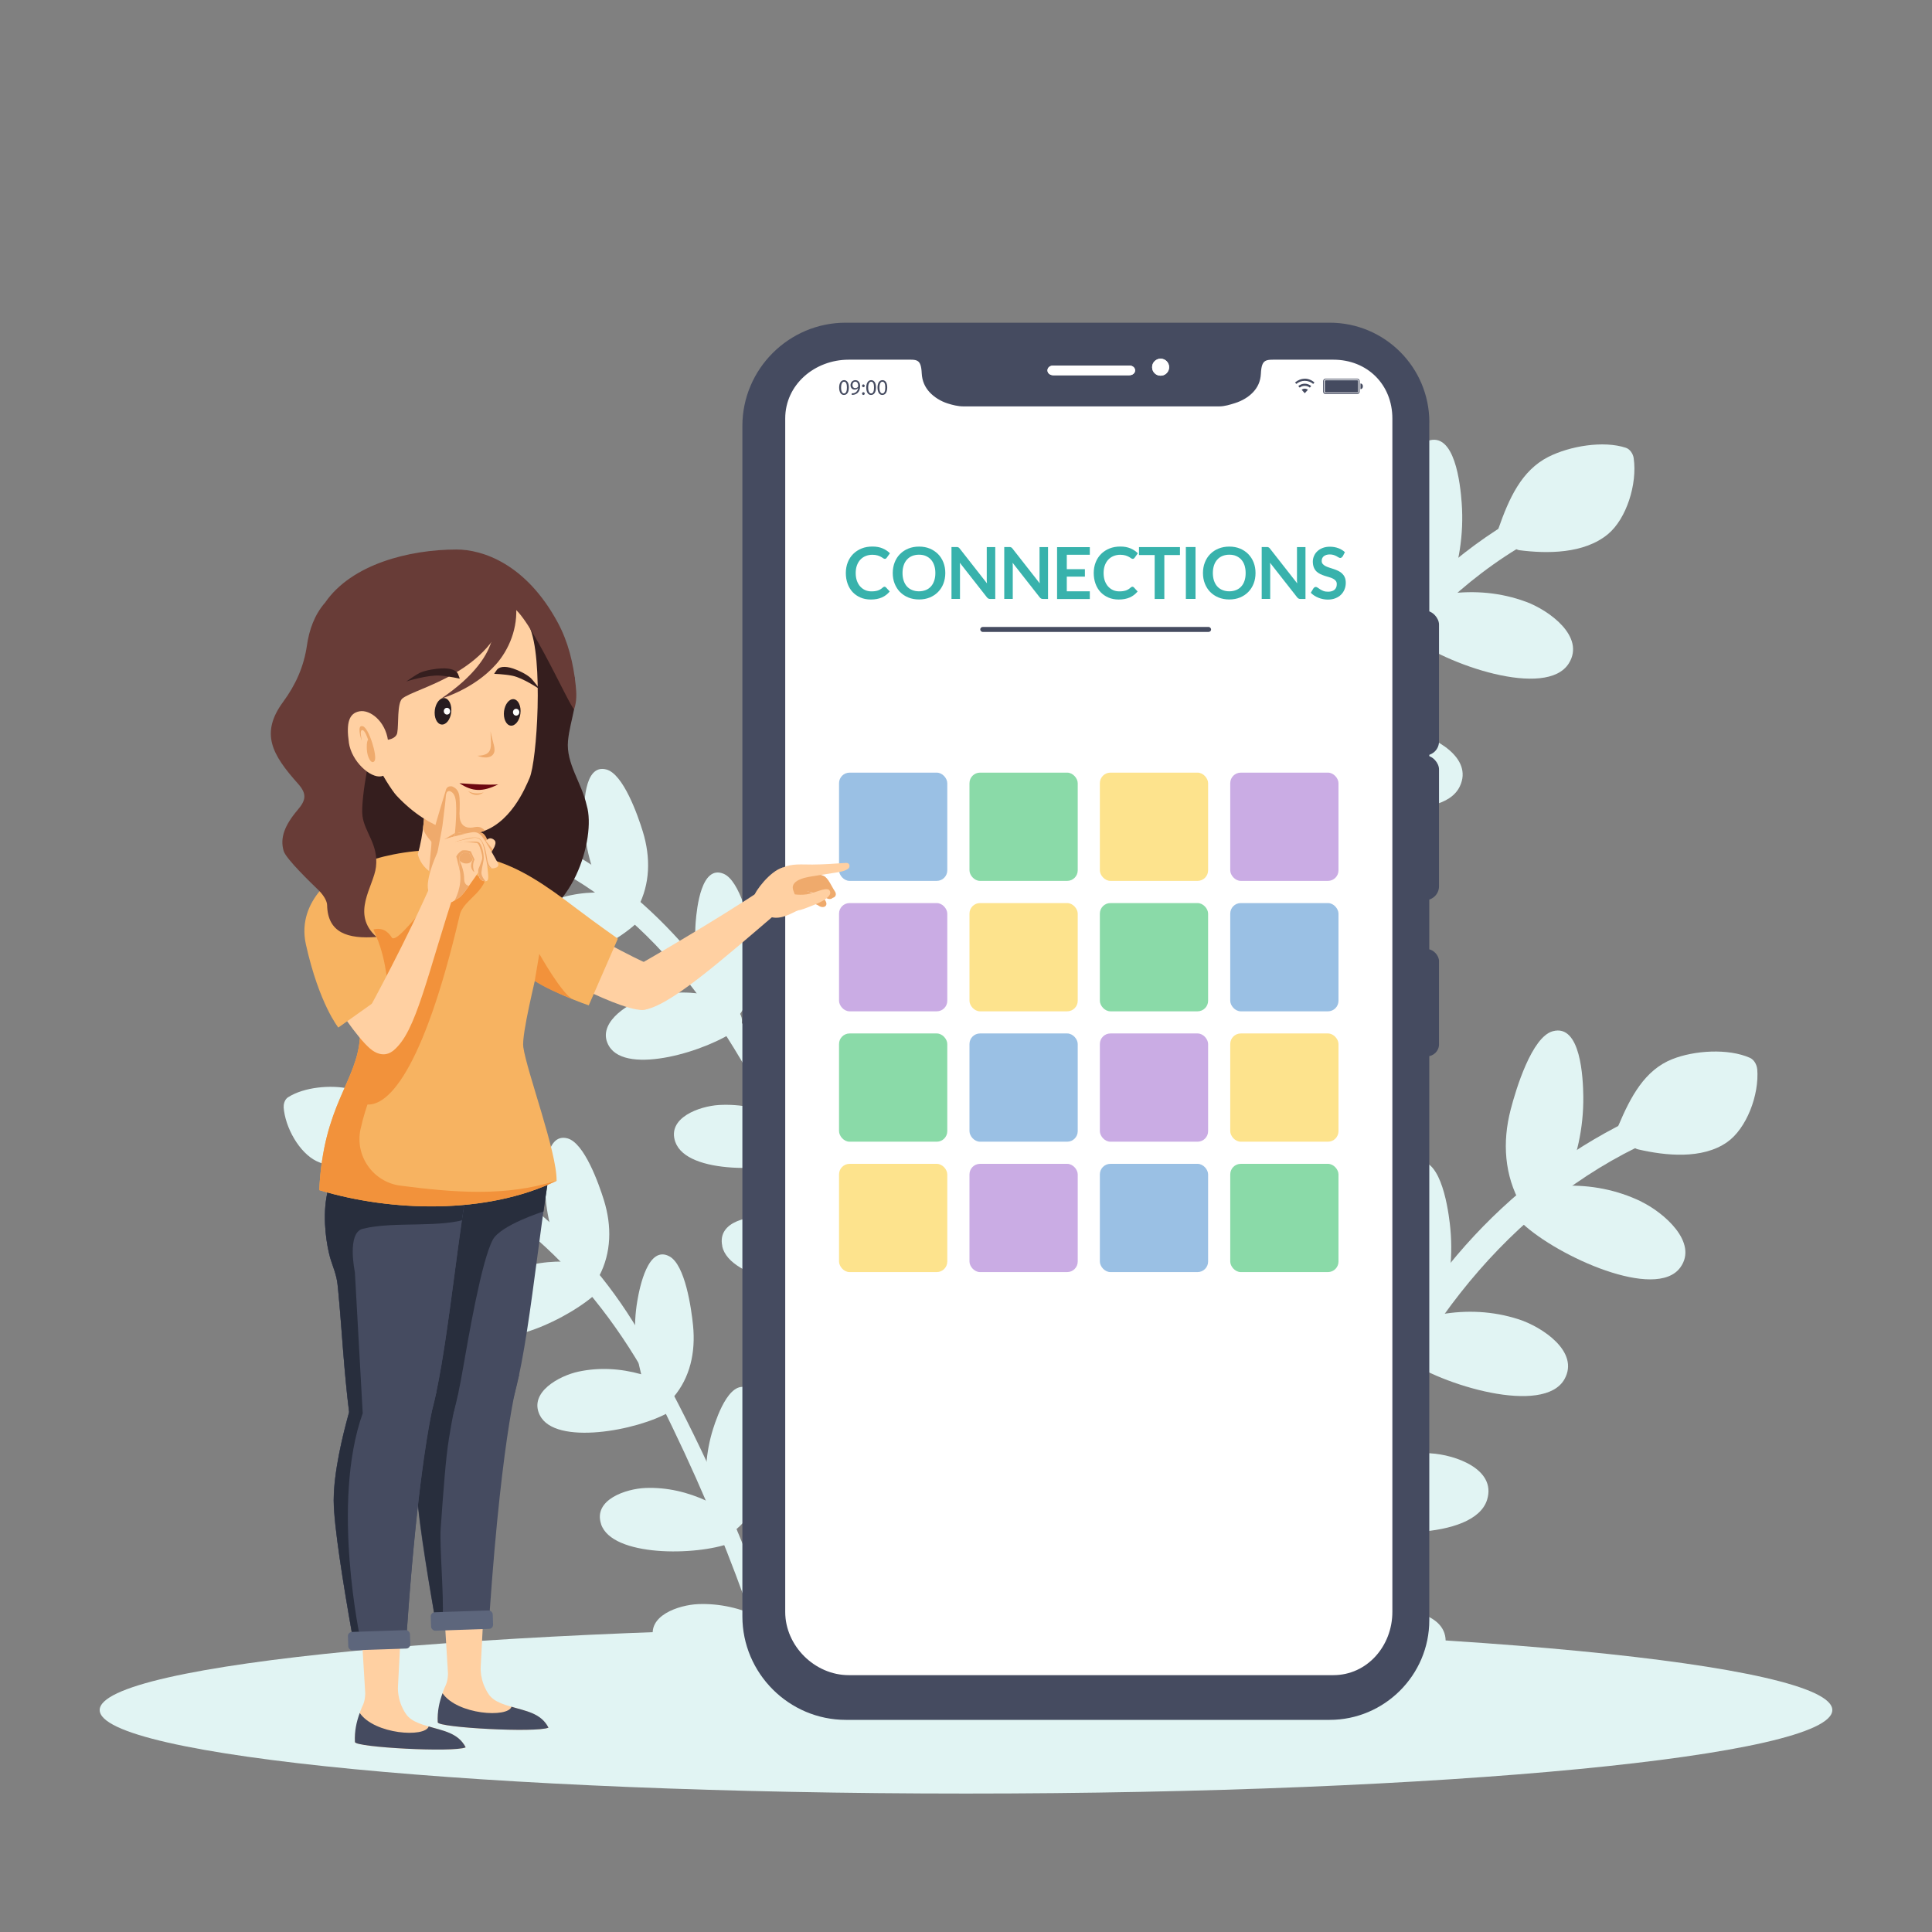 <?xml version="1.0" encoding="UTF-8"?><svg id="Layer_1" xmlns="http://www.w3.org/2000/svg" xmlns:xlink="http://www.w3.org/1999/xlink" viewBox="0 0 350 350"><rect x="0" y="0" width="350" height="350" fill="#808080" stroke="none"/><defs><style>.cls-1{clip-path:url(#clippath);}.cls-2{fill:none;}.cls-2,.cls-3,.cls-4,.cls-5,.cls-6,.cls-7,.cls-8,.cls-9,.cls-10,.cls-11,.cls-12,.cls-13,.cls-14,.cls-15,.cls-16,.cls-17,.cls-18,.cls-19,.cls-20,.cls-21,.cls-22{stroke-width:0px;}.cls-23,.cls-20{fill:#efaa6c;}.cls-24,.cls-3,.cls-7{fill:#454b60;}.cls-25{clip-path:url(#clippath-4);}.cls-26{clip-path:url(#clippath-3);}.cls-27{clip-path:url(#clippath-2);}.cls-28{clip-path:url(#clippath-7);}.cls-29{clip-path:url(#clippath-8);}.cls-30{clip-path:url(#clippath-6);}.cls-31{clip-path:url(#clippath-5);}.cls-3{fill-rule:evenodd;}.cls-4{fill:#f7b361;}.cls-5{fill:#f99569;}.cls-6{fill:#5d667c;}.cls-8{fill:#271c20;}.cls-9{fill:#282e3d;}.cls-10{fill:#9ac0e4;}.cls-11{fill:#38b2ac;}.cls-12{fill:#351e1e;}.cls-13{fill:#caace4;}.cls-14{fill:#e1f4f3;}.cls-15{fill:#6d070f;}.cls-16{fill:#8adaa8;}.cls-17{fill:#fde38d;}.cls-18{fill:#fff;}.cls-19{fill:#ffd0a2;}.cls-21{fill:#f2923b;}.cls-22{fill:#683c37;}</style><clipPath id="clippath"><path class="cls-7" d="M79.06,252.15s0,0,0,0c2.4-11.37,4.06-30.09,6.24-40.82,0,0-10.58-5.44-19.83-2.6-9.12,2.8-6.48,16.84-5.47,19.72,1.05,2.96,1.09,3.45,1.28,5.47.64,6.62,1,14.17,1.97,21.91-1.15,4.11-2.79,10.86-2.79,15.96,0,4.48,1.76,15.35,3.27,23.88.53,3.02,9.84,1.84,9.97-.05,1.61-23.24,3.5-34.92,4.56-40.05.27-1.02.54-2.13.8-3.34.01-.04.02-.07.02-.07Z"/></clipPath><clipPath id="clippath-2"><path class="cls-2" d="M82.25,151.75c.34.37.74.73,1.19,1.06,1.3-.09,2.77-.17,3.01-.13.23.04.44.86.59,1.65.61.15,1.16.25,1.66.32-.08-.46-.19-.98-.3-1.56-.33-1.64-.77-2.21-1.62-2.27-.02,0-.04,0-.07,0-.66,0-2.96.55-4.46.94"/></clipPath><clipPath id="clippath-3"><path class="cls-2" d="M82.38,151.89c.62.64,1.39,1.24,2.37,1.7.25-.01.63-.02.92.05,0,0,.07.15.21.38.07.02.14.04.21.06.7.2,1.34.34,1.91.45.02-.23-.02-.45-.07-.69-.09-.45-.21-.9-.38-1.32-.1-.24-.26-.72-.57-.76-.65-.1-1.34-.1-2-.13-.04,0-.08,0-.13,0-.5,0-1.51.07-2.47.26"/></clipPath><clipPath id="clippath-4"><path class="cls-2" d="M88.38,152.01c-.56.39-1.34,1.28-1.63,1.84-.29.56-1.09,2-1.48,2.33-.39.34-1.3.41-2.01-.24-.71-.64-1.26-1.4-1.26-1.4,0,0-.1,8.81.16,8.67.17-.09.73-.41.9-.51.15-.1.29-.22.41-.34.27-.26.52-.55.75-.85.19-.25.38-.51.55-.77.73-1.09,1.85-2.53,2.26-3.37.41-.84,2.32-3.39,2.54-3.95.23-.56.23-.8.13-1.03-.08-.17-.46-.51-.89-.51-.15,0-.29.04-.44.14"/></clipPath><clipPath id="clippath-5"><path class="cls-2" d="M80.93,143.59c-.08.16-.15.38-.15.67-.02.76-.57,4.76-.61,5.29-.03.41-.99,5.19-1.1,5.86l3.53-2.46.06-.19c-.19-.6-.32-.97-.32-.97,0,0,.45-3.85.28-6.31-.1-1.4-.5-1.87-1.03-2.13-.06-.03-.13-.05-.2-.05-.18,0-.36.1-.45.29"/></clipPath><clipPath id="clippath-6"><path class="cls-2" d="M85.22,150.82c-.37.07-3.47.78-4.78,1.27-.46.17-.72,1.35-.72,1.35l.93-.54s5.01-.67,5.18-.64c.17.03,1.38,2.73,1.38,2.73,0,0,.56,1.03,1.23,1.93.41.55,1.07.4,1.52.2.27-.12.39-.45.25-.71-.62-1.14-2.31-4.19-2.94-4.93-.5-.59-1.01-.74-1.44-.74-.24,0-.45.04-.63.08"/></clipPath><clipPath id="clippath-7"><path class="cls-2" d="M81.1,152.84c-.79.21-1.48.83-1.48.83l1.06.24s4.69-.37,5.14-.29c.45.08.83,3.14.83,3.14,0,0-.14.86.1,1.9.24,1.04,1.33,1.13,1.6.81.27-.32,0-1.79-.01-2.18-.02-.4-.23-1.63-.56-3.27-.33-1.64-.77-2.21-1.62-2.27-.02,0-.04,0-.07,0-.74,0-3.56.7-4.97,1.08"/></clipPath><clipPath id="clippath-8"><path class="cls-2" d="M79.65,153.63c-.12.11-1.82,3.67-2.11,6.16-.03.25-.45,2.7,1.83,3.54,2.07.77,3.01-.25,3.01-.25,0,0,1.43-2.48.92-5.33-.02-.09-.03-.18-.05-.27-.08-1.93,0-2.29,0-2.29,0-.01.24-.46.63-.64,0,0,.07,0,.17-.01.24-.01.67-.03.99.05,0,.02.22.46.66,1.05,0,0-.54.95-.3,1.6.13.37.31.66.56.74.24.08.52-.06.62-.31.25-.62.51-1.23.72-1.87.12-.35.07-.67,0-1.01-.09-.45-.21-.9-.38-1.32-.1-.24-.26-.72-.57-.76-.65-.1-1.34-.1-2-.13-.04,0-.08,0-.13,0-.94,0-3.73.27-4.57,1.05"/></clipPath></defs><path class="cls-14" d="M276.45,109.02c-4.57-1.69-9.35-2.09-14.08-1.46,1.91-5.22,2.85-10.69,2.43-16.44-.24-3.35-1.25-13.12-6.24-11.21-3.72,1.42-6.01,11.09-6.75,14.86-1.2,6.1-.41,12.02,2.86,16.93-.61,1.05-.66,2.52.5,3.43,6.8,5.33,25,11.52,29.04,5.04,3.03-4.86-3.62-9.62-7.75-11.15Z"/><path class="cls-14" d="M255.54,132.49c-4.73-1.03-9.53-.76-14.17.54,1.34-5.43,1.68-10.98.65-16.61-.6-3.28-2.66-12.81-7.42-10.22-3.55,1.92-4.79,11.81-5.12,15.66-.53,6.2.89,11.96,4.68,16.36-.49,1.13-.38,2.59.87,3.32,7.34,4.32,26.11,7.9,29.43.92,2.49-5.23-4.63-9.01-8.92-9.95Z"/><path class="cls-14" d="M241.07,158.26c-4.84.22-9.47,1.72-13.76,4.18.23-5.61-.54-11.08-2.67-16.27-1.24-3.02-5.14-11.74-9.29-8-3.09,2.78-2.34,12.69-1.9,16.5.71,6.15,3.24,11.36,7.82,14.65-.26,1.22.14,2.61,1.5,3,8.04,2.3,27.13.92,28.99-6.71,1.4-5.72-6.32-7.54-10.7-7.35Z"/><path class="cls-14" d="M232.1,184.77c-4.77,1.04-9.17,3.32-13.09,6.47-.51-5.57-1.99-10.83-4.78-15.58-1.63-2.77-6.65-10.69-10.27-6.3-2.7,3.27-.65,12.91.29,16.59,1.51,5.94,4.71,10.65,9.69,13.1-.1,1.25.48,2.55,1.89,2.69,8.28.89,27.02-3.74,27.87-11.57.63-5.87-7.26-6.35-11.58-5.41Z"/><path class="cls-14" d="M221.09,219c-4.77,1.04-9.17,3.31-13.09,6.47-.51-5.58-1.99-10.83-4.78-15.58-1.63-2.76-6.65-10.68-10.27-6.29-2.7,3.27-.65,12.9.29,16.58,1.51,5.94,4.71,10.65,9.69,13.1-.1,1.25.48,2.54,1.89,2.69,8.28.89,27.02-3.74,27.87-11.57.63-5.87-7.27-6.35-11.58-5.41Z"/><path class="cls-14" d="M214.68,244.26c-4.77,1.04-9.17,3.32-13.09,6.47-.51-5.57-1.99-10.83-4.78-15.58-1.63-2.77-6.65-10.68-10.27-6.29-2.7,3.27-.65,12.9.29,16.59,1.51,5.94,10.17,15.65,11.57,15.8,8.28.89,27.02-3.74,27.87-11.57.63-5.87-7.26-6.35-11.58-5.41Z"/><path class="cls-14" d="M208.58,268.77c-4.77,1.04-9.17,3.32-13.09,6.47-.51-5.57-1.99-10.83-4.78-15.58-1.63-2.77-6.65-10.69-10.27-6.3-2.7,3.27-.65,12.91.29,16.59,1.51,5.95,10.17,15.65,11.57,15.8,8.28.89,27.02-3.74,27.87-11.57.63-5.87-7.26-6.36-11.58-5.41Z"/><path class="cls-14" d="M203.78,300.61c-4.77,1.04-9.17,3.32-13.09,6.47-.51-5.57-1.99-10.83-4.78-15.58-1.63-2.77-6.65-10.69-10.27-6.3-2.7,3.27-.65,12.91.29,16.59,1.51,5.94,10.17,15.65,11.58,15.8,8.27.89,27.02-3.74,27.87-11.57.63-5.88-7.27-6.35-11.58-5.41Z"/><path class="cls-14" d="M273.07,94.78c-21.43,13.1-35.73,35.34-45.7,60.1-12.77,31.74-34.99,125.84-43.48,159.23-.8,3.15,3.38,4.85,4.18,1.68,7.44-29.26,28.97-118.39,38.84-146.77,9.79-28.15,23.95-54.95,48.06-69.69,2.55-1.56.66-6.12-1.91-4.56Z"/><path class="cls-14" d="M295.96,83.01c-.12-.83-.69-1.65-1.42-1.89-4.07-1.35-10.18-.31-14.04,1.65-4.89,2.48-7.14,7.57-9.03,12.95-.74,2.11,1,3.51,2.52,3.22.36.37.79.67,1.29.74,4.99.64,11.68.67,16-2.9,3.39-2.8,5.35-9.14,4.68-13.75Z"/><path class="cls-14" d="M297.35,217.68c-4.45-2.15-9.18-3.03-13.93-2.87,2.22-5.01,3.47-10.39,3.41-16.16-.04-3.37-.46-13.23-5.54-11.83-3.79,1.04-6.65,10.46-7.61,14.16-1.56,5.97-1.13,11.96,1.83,17.2-.67.99-.8,2.45.29,3.47,6.45,6.01,24.2,14.02,28.6,7.97,3.31-4.55-3.02-9.97-7.05-11.92Z"/><path class="cls-14" d="M275.13,239.01c-4.65-1.51-9.44-1.72-14.13-.9,1.66-5.29,2.33-10.8,1.64-16.52-.4-3.33-1.88-13.06-6.77-10.96-3.65,1.56-5.47,11.31-6.03,15.12-.9,6.14.17,12.03,3.68,16.81-.56,1.08-.53,2.55.66,3.4,7.05,5.06,25.52,10.52,29.24,3.89,2.79-4.98-4.07-9.47-8.28-10.84Z"/><path class="cls-14" d="M259.18,263.28c-4.83-.27-9.53.76-13.94,2.78.57-5.58.13-11.12-1.68-16.52-1.05-3.15-4.42-12.23-8.77-8.92-3.24,2.47-3.09,12.43-2.88,16.29.34,6.21,2.55,11.67,6.91,15.42-.33,1.19-.02,2.62,1.32,3.14,7.87,3.1,26.95,3.65,29.26-3.77,1.73-5.57-5.84-8.17-10.21-8.41Z"/><path class="cls-14" d="M250.6,291.7c-4.81.56-9.33,2.39-13.42,5.14-.17-5.62-1.33-11.01-3.83-16.04-1.45-2.93-5.97-11.34-9.84-7.32-2.88,3-1.42,12.83-.71,16.59,1.15,6.09,4.05,11.1,8.86,14.06-.17,1.24.33,2.59,1.72,2.88,8.19,1.72,27.12-1.01,28.43-8.74.98-5.8-6.85-7.08-11.2-6.57Z"/><path class="cls-14" d="M245.75,258.54c9.33-24.89,26.97-44.49,49.09-55.41,2.64-1.31,4.25,3.45,1.63,4.74-24.88,12.28-42.91,36.49-52.02,64.74-10.9,33.8-14.73,28.67,1.3-14.07Z"/><path class="cls-14" d="M318.33,193.68c-.07-.84-.59-1.72-1.3-2.04-3.97-1.76-10.12-1.34-14.07.23-5.02,1.98-7.56,6.84-9.76,12.02-.86,2.03.79,3.61,2.31,3.47.34.41.75.75,1.25.86,4.93,1.14,11.59,1.85,16.1-1.29,3.54-2.46,5.87-8.59,5.48-13.26Z"/><path class="cls-14" d="M92.82,173.51c3.75,4.81,17.69-1.62,22.65-6.42.84-.81.68-1.98.11-2.76,2.19-4.17,2.33-8.94.87-13.69-.9-2.94-3.53-10.43-6.6-11.24-4.12-1.1-4.11,6.75-4.03,9.43.15,4.6,1.34,8.87,3.3,12.86-3.81-.11-7.57.6-11.06,2.33-3.16,1.56-8.04,5.9-5.23,9.5Z"/><path class="cls-14" d="M110.36,189.56c3.22,5.27,17.84.87,23.31-3.17.93-.69.9-1.86.41-2.71,2.64-3.81,3.3-8.5,2.36-13.38-.58-3.03-2.39-10.78-5.36-12.01-4-1.66-4.84,6.09-5.05,8.74-.35,4.56.38,8.94,1.89,13.14-3.79-.64-7.62-.46-11.3.75-3.33,1.1-8.67,4.7-6.26,8.65Z"/><path class="cls-14" d="M122.36,206.91c2.11,5.9,17.39,5.41,23.58,2.92,1.05-.42,1.26-1.56.95-2.51,3.37-2.99,4.95-7.34,5-12.29.03-3.06-.19-11-2.88-12.95-3.6-2.62-5.98,4.62-6.72,7.13-1.26,4.3-1.42,8.71-.77,13.15-3.61-1.6-7.42-2.4-11.28-2.18-3.5.21-9.48,2.3-7.89,6.73Z"/><path class="cls-14" d="M130.83,225.75c1.32,6.15,16.6,8.27,23.1,6.87,1.1-.23,1.46-1.32,1.28-2.3,3.75-2.37,5.9-6.37,6.61-11.21.44-3,1.26-10.82-1.15-13.2-3.24-3.19-6.57,3.52-7.63,5.85-1.82,4.01-2.56,8.31-2.5,12.77-3.38-2.18-7.06-3.62-10.94-4.05-3.51-.39-9.74.64-8.75,5.26Z"/><path class="cls-14" d="M142.42,252.03c1.32,6.15,16.6,8.27,23.1,6.87,1.1-.24,1.46-1.32,1.28-2.3,3.75-2.37,5.9-6.37,6.61-11.21.44-3,1.27-10.83-1.15-13.2-3.24-3.19-6.57,3.52-7.63,5.85-1.82,4.01-2.56,8.31-2.51,12.78-3.38-2.18-7.06-3.62-10.94-4.05-3.51-.39-9.74.64-8.75,5.26Z"/><path class="cls-14" d="M149.61,271.56c1.32,6.15,16.6,8.27,23.1,6.87,1.1-.23,7.17-8.67,7.88-13.51.44-3,1.27-10.83-1.15-13.2-3.24-3.19-6.57,3.52-7.63,5.85-1.83,4.01-2.57,8.31-2.51,12.78-3.38-2.18-7.07-3.62-10.94-4.05-3.51-.39-9.74.65-8.75,5.26Z"/><path class="cls-14" d="M156.49,290.53c1.32,6.15,16.6,8.27,23.1,6.87,1.1-.24,7.18-8.66,7.88-13.51.44-3,1.27-10.82-1.15-13.2-3.24-3.19-6.57,3.52-7.63,5.85-1.82,4.01-2.57,8.31-2.51,12.77-3.38-2.18-7.06-3.62-10.94-4.05-3.51-.39-9.74.65-8.75,5.26Z"/><path class="cls-14" d="M162.96,315.42c1.32,6.15,16.6,8.27,23.1,6.87,1.1-.23,7.17-8.67,7.88-13.51.44-3,1.26-10.83-1.15-13.2-3.24-3.19-6.57,3.52-7.63,5.85-1.82,4-2.57,8.31-2.51,12.77-3.38-2.18-7.07-3.62-10.94-4.05-3.51-.39-9.74.64-8.75,5.26Z"/><path class="cls-14" d="M99.55,152.42c18.11,8.62,31.32,25.1,41.3,43.95,12.78,24.15,38.26,97.05,47.77,122.87.9,2.43-2.28,4.13-3.18,1.68-8.34-22.63-32.85-91.64-43.05-113.36-10.11-21.55-23.59-41.66-43.97-51.36-2.15-1.02-1.03-4.81,1.14-3.78Z"/><path class="cls-14" d="M80.4,144.97c.03-.67.41-1.37.97-1.62,3.12-1.41,8.06-1.09,11.29.14,4.09,1.56,6.3,5.42,8.25,9.53.76,1.61-.51,2.88-1.73,2.77-.26.33-.57.6-.97.69-3.91.92-9.22,1.5-12.95-.98-2.92-1.95-5.01-6.82-4.86-10.53Z"/><path class="cls-14" d="M66.82,227.18c4.22,4.24,17.24-4.27,21.59-9.81.74-.94.45-2.08-.2-2.77,1.7-4.5,1.3-9.28-.67-13.8-1.22-2.8-4.63-9.88-7.75-10.23-4.19-.48-3.3,7.35-2.92,10.02.66,4.57,2.31,8.65,4.68,12.34-3.77.46-7.39,1.74-10.64,3.98-2.94,2.03-7.27,7.09-4.1,10.27Z"/><path class="cls-14" d="M85.87,240.57c3.76,4.78,17.66-1.81,22.6-6.67.84-.82.68-1.99.1-2.77,2.18-4.2,2.3-8.98.83-13.72-.91-2.93-3.55-10.4-6.62-11.19-4.12-1.06-4.09,6.8-4,9.49.16,4.6,1.37,8.87,3.33,12.84-3.81-.07-7.56.68-11.04,2.45-3.15,1.6-8.02,5.99-5.2,9.57Z"/><path class="cls-14" d="M97.8,256.38c2.74,5.57,17.73,2.79,23.55-.63.99-.58,1.06-1.74.65-2.64,2.98-3.5,4.05-8.07,3.55-13.02-.31-3.06-1.42-10.95-4.28-12.49-3.84-2.07-5.38,5.51-5.82,8.12-.76,4.48-.43,8.91.71,13.24-3.73-1.05-7.57-1.28-11.35-.48-3.42.73-9.08,3.72-7.02,7.9Z"/><path class="cls-14" d="M108.89,276.12c1.99,5.94,17.27,5.76,23.51,3.4,1.06-.4,1.29-1.54,1-2.49,3.43-2.92,5.1-7.24,5.26-12.19.1-3.06.04-11-2.6-13-3.55-2.7-6.08,4.5-6.87,6.99-1.35,4.27-1.6,8.68-1.04,13.13-3.57-1.67-7.36-2.55-11.22-2.4-3.5.14-9.52,2.11-8.03,6.56Z"/><path class="cls-14" d="M118.46,297.16c1.99,5.94,17.27,5.77,23.51,3.4,1.06-.4,1.29-1.53,1-2.49,3.43-2.92,5.1-7.24,5.26-12.18.1-3.07.04-11-2.6-13.01-3.55-2.7-6.08,4.5-6.87,6.99-1.35,4.27-1.6,8.68-1.04,13.13-3.57-1.67-7.36-2.55-11.22-2.4-3.5.14-9.52,2.11-8.03,6.56Z"/><path class="cls-14" d="M124.3,310.46c.31,6.27,15.09,11.46,21.76,11.43,1.13,0,1.66-.99,1.64-1.98,4.1-1.54,6.88-5.01,8.37-9.6.92-2.84,3.01-10.31,1.01-13.12-2.69-3.77-7.08,2.09-8.51,4.15-2.46,3.54-3.89,7.59-4.56,11.96-2.99-2.82-6.41-4.97-10.18-6.19-3.41-1.1-9.75-1.36-9.52,3.35Z"/><path class="cls-14" d="M145.71,313.04c-3.29-12.6-11.13-38.5-29.05-70.25-10.43-18.49-26.77-31.79-45.56-37.68-2.25-.7-2.93,3.24-.7,3.94,21.15,6.63,38.36,23.51,49.03,44.68,12.76,25.33,20.54,49.21,22.99,61.28,1.04,2.04,3.87-.07,3.3-1.97Z"/><path class="cls-14" d="M51.4,200.55c-.05-.68.26-1.43.77-1.76,2.92-1.88,7.82-2.3,11.13-1.55,4.2.94,6.81,4.46,9.18,8.28.93,1.5-.18,2.95-1.4,3.02-.22.37-.5.68-.88.84-3.75,1.51-8.92,2.88-12.86.97-3.1-1.51-5.69-6.06-5.96-9.79Z"/><path class="cls-14" d="M331.94,309.79c0,8.35-70.26,15.13-156.94,15.13-86.67,0-156.94-6.77-156.94-15.13,0-8.35,70.26-15.13,156.94-15.13,86.67,0,156.94,6.77,156.94,15.13Z"/><path class="cls-18" d="M151.45,63.1h91.17c6.97,0,12.61,5.65,12.61,12.61v218.35c0,6.97-5.65,12.61-12.61,12.61h-90.53c-6.95,0-12.59-5.62-12.61-12.58l-.64-218.35c-.02-6.98,5.63-12.65,12.61-12.65Z"/><path id="Battery_Icon_-_100_" class="cls-3" d="M246.9,69.99c0,.28-.16.51-.44.51v-1.03c.28,0,.44.23.44.51ZM246.31,69.04v1.91h0c0,.25-.2.44-.44.44h-5.73c-.24,0-.44-.19-.44-.44h0v-1.91c0-.24.2-.44.44-.44h5.73c.24,0,.44.2.44.44ZM240.14,68.74c-.16,0-.29.13-.29.29v1.91c0,.16.13.29.29.29h5.73c.16,0,.29-.13.29-.29v-1.91c0-.16-.13-.29-.29-.29h-5.73ZM240,69.04v1.91c0,.08.07.15.15.15h5.73c.08,0,.15-.07.15-.15v-1.91c0-.08-.07-.15-.15-.15h-5.73c-.08,0-.15.07-.15.15Z"/><path id="Wi-Fi_Icon" class="cls-7" d="M236.37,68.6c.62,0,1.24.24,1.76.69l-.23.26c-.43-.36-.97-.56-1.53-.56s-1.1.2-1.53.56l-.23-.26c.52-.44,1.14-.68,1.76-.68ZM236.37,69.51c.42,0,.83.15,1.17.43l-.25.28c-.26-.21-.58-.32-.92-.32s-.66.11-.92.32l-.25-.28c.34-.28.75-.43,1.17-.43ZM236.37,70.41c.2,0,.4.07.57.2l-.57.63-.56-.63c.17-.13.37-.2.56-.2Z"/><path class="cls-7" d="M258.94,76.51c0-9.97-8.08-18.05-18.05-18.05h-87.7c-10.28,0-18.7,8.41-18.7,18.7v215.66c0,10.31,8.44,18.75,18.75,18.75h87.64c9.93,0,18.05-8.12,18.05-18.05V76.51ZM211.8,66.52c0,.85-.69,1.54-1.54,1.54s-1.54-.69-1.54-1.54.69-1.54,1.54-1.54,1.54.69,1.54,1.54ZM190.82,66.22h13.75c.58,0,1.06.36,1.06.88s-.47.88-1.06.88h-13.75c-.58,0-1.06-.36-1.06-.88s.47-.88,1.06-.88ZM252.24,292.01c0,6.16-4.55,11.46-10.7,11.46h-87.78c-6.16,0-11.51-5.3-11.51-11.46V75.82c0-6.16,5.35-10.66,11.51-10.66h10.15c2.15,0,2.94-.24,3.07,2.47.07,1.41.59,2.51,1.42,3.42.83.89,1.97,1.62,3.28,2.04.89.28,1.88.53,2.83.53h46.38c.95,0,1.94-.31,2.83-.59,1.31-.41,2.45-1.1,3.28-1.97.83-.89,1.35-1.94,1.42-3.36.13-2.72.92-2.54,3.07-2.54h10.05c6.16,0,10.7,4.5,10.7,10.66v216.19Z"/><path class="cls-18" d="M204.57,66.22h-13.75c-.58,0-1.06.36-1.06.88s.47.88,1.06.88h13.75c.58,0,1.06-.36,1.06-.88s-.47-.88-1.06-.88Z"/><path class="cls-18" d="M210.25,64.98c-.85,0-1.54.69-1.54,1.54s.69,1.54,1.54,1.54,1.54-.69,1.54-1.54-.69-1.54-1.54-1.54Z"/><path class="cls-7" d="M153.78,70.18c0,.88-.33,1.37-.9,1.37-.51,0-.85-.47-.86-1.33,0-.87.37-1.35.9-1.35s.86.49.86,1.31ZM152.37,70.22c0,.67.21,1.06.53,1.06.36,0,.53-.42.53-1.08s-.16-1.05-.53-1.05c-.31,0-.53.37-.53,1.08Z"/><path class="cls-7" d="M154.3,71.25c.08,0,.16,0,.28-.01.2-.03.39-.11.54-.25.17-.16.29-.38.34-.69h-.01c-.14.18-.35.28-.61.28-.47,0-.76-.35-.76-.79,0-.49.35-.92.88-.92s.86.43.86,1.09c0,.57-.19.97-.45,1.21-.2.19-.47.31-.75.35-.13.02-.24.02-.32.02v-.29ZM154.43,69.77c0,.32.2.55.5.55.23,0,.42-.12.51-.27.02-.03.03-.07.03-.13,0-.44-.16-.78-.53-.78-.3,0-.51.26-.51.63Z"/><path class="cls-7" d="M156.17,69.89c0-.15.1-.25.24-.25s.23.1.24.25c0,.14-.09.25-.24.25-.14,0-.24-.11-.24-.25ZM156.17,71.3c0-.15.1-.25.24-.25s.23.1.24.25c0,.14-.09.25-.24.25-.14,0-.24-.11-.24-.25Z"/><path class="cls-7" d="M158.69,70.18c0,.88-.33,1.37-.9,1.37-.51,0-.85-.47-.86-1.33,0-.87.37-1.35.9-1.35s.86.49.86,1.31ZM157.28,70.22c0,.67.21,1.06.53,1.06.36,0,.53-.42.53-1.08s-.16-1.05-.53-1.05c-.31,0-.53.37-.53,1.08Z"/><path class="cls-7" d="M160.73,70.18c0,.88-.33,1.37-.9,1.37-.51,0-.85-.47-.86-1.33,0-.87.37-1.35.9-1.35s.86.49.86,1.31ZM159.32,70.22c0,.67.21,1.06.53,1.06.36,0,.53-.42.53-1.08s-.16-1.05-.53-1.05c-.31,0-.53.37-.53,1.08Z"/><rect class="cls-7" x="255.65" y="110.62" width="5.04" height="26.23" rx="2.52" ry="2.52"/><rect class="cls-7" x="255.65" y="136.85" width="5.04" height="26.23" rx="2.52" ry="2.52"/><rect class="cls-7" x="255.65" y="171.94" width="5.04" height="19.42" rx="2.17" ry="2.17"/><rect class="cls-7" x="177.59" y="113.58" width="41.82" height=".9" rx=".45" ry=".45" transform="translate(396.99 228.06) rotate(-180)"/><path class="cls-11" d="M160.24,106.29c.09,0,.18.04.25.11l.69.75c-.38.47-.85.83-1.41,1.08-.56.25-1.23.38-2,.38-.7,0-1.33-.12-1.88-.36-.56-.24-1.03-.57-1.43-.99-.39-.42-.7-.93-.91-1.52-.21-.59-.32-1.23-.32-1.93s.12-1.35.35-1.94c.23-.59.56-1.09.99-1.52.42-.42.93-.75,1.52-.99.59-.24,1.25-.35,1.96-.35s1.31.11,1.83.33c.52.22.97.52,1.34.89l-.58.81c-.03.05-.08.1-.13.14-.05.04-.13.06-.22.06s-.2-.04-.31-.12c-.1-.08-.24-.16-.4-.25-.16-.09-.36-.18-.61-.25s-.56-.12-.93-.12c-.44,0-.85.08-1.22.23-.37.15-.69.37-.96.66-.27.29-.47.63-.62,1.04-.15.41-.22.87-.22,1.38s.07,1,.22,1.41c.15.41.35.76.61,1.04.26.28.56.5.9.65s.72.22,1.12.22c.24,0,.45-.01.65-.04s.37-.07.53-.12c.16-.06.32-.13.46-.22.15-.09.29-.2.43-.33.04-.04.09-.07.14-.09s.1-.04.16-.04Z"/><path class="cls-11" d="M171.25,103.81c0,.69-.12,1.33-.34,1.91s-.55,1.09-.97,1.52c-.42.43-.92.76-1.5,1s-1.23.36-1.94.36-1.36-.12-1.95-.36-1.09-.58-1.51-1c-.42-.43-.74-.94-.97-1.52s-.34-1.23-.34-1.91.12-1.33.34-1.91c.23-.59.55-1.1.97-1.52.42-.43.92-.76,1.51-1,.59-.24,1.24-.36,1.95-.36s1.36.12,1.94.36c.58.24,1.08.58,1.5,1s.74.93.97,1.52c.23.59.34,1.22.34,1.91ZM169.45,103.81c0-.52-.07-.98-.21-1.39-.14-.41-.33-.76-.59-1.04-.26-.29-.57-.5-.93-.66s-.78-.23-1.24-.23-.87.08-1.24.23c-.37.15-.68.37-.94.66-.26.29-.46.63-.59,1.04-.14.41-.21.87-.21,1.39s.07.98.21,1.39c.14.41.34.76.59,1.04.26.28.57.5.94.65.37.15.78.23,1.24.23s.87-.08,1.24-.23c.37-.15.68-.37.93-.65.26-.28.45-.63.59-1.04.14-.41.21-.87.21-1.39Z"/><path class="cls-11" d="M173.48,99.12c.05,0,.1.02.14.04s.08.05.12.08.08.09.13.15l4.93,6.29c-.02-.15-.03-.3-.04-.45,0-.15,0-.28,0-.41v-5.71h1.54v9.4h-.9c-.14,0-.25-.02-.34-.07-.09-.04-.18-.12-.27-.23l-4.91-6.26c.01.14.02.28.03.41s0,.26,0,.37v5.77h-1.54v-9.4h.92c.08,0,.14,0,.2,0Z"/><path class="cls-11" d="M183.04,99.12c.05,0,.1.02.14.04s.08.05.12.08c.04.04.08.09.13.15l4.93,6.29c-.02-.15-.03-.3-.04-.45s0-.28,0-.41v-5.71h1.54v9.4h-.9c-.14,0-.25-.02-.34-.07-.09-.04-.18-.12-.27-.23l-4.91-6.26c.01.14.02.28.03.41,0,.14,0,.26,0,.37v5.77h-1.54v-9.4h.92c.08,0,.14,0,.19,0Z"/><path class="cls-11" d="M197.43,99.11v1.39h-4.17v2.61h3.28v1.35h-3.28v2.66h4.17v1.4h-5.93v-9.4h5.93Z"/><path class="cls-11" d="M205.15,106.29c.09,0,.18.04.25.11l.69.75c-.38.47-.85.83-1.41,1.08-.56.25-1.23.38-2,.38-.7,0-1.33-.12-1.88-.36-.56-.24-1.03-.57-1.43-.99-.39-.42-.7-.93-.91-1.52-.21-.59-.32-1.23-.32-1.93s.12-1.35.35-1.94c.23-.59.56-1.09.99-1.52.42-.42.93-.75,1.52-.99.59-.24,1.25-.35,1.96-.35s1.31.11,1.83.33c.52.22.97.52,1.34.89l-.58.81c-.03.05-.08.1-.13.14-.05.04-.13.06-.22.06s-.2-.04-.31-.12c-.1-.08-.24-.16-.4-.25-.16-.09-.36-.18-.61-.25s-.56-.12-.93-.12c-.44,0-.85.08-1.22.23-.37.15-.69.37-.96.66-.27.29-.47.63-.62,1.04-.15.41-.22.87-.22,1.38s.07,1,.22,1.41c.15.41.35.76.61,1.04.26.28.56.5.9.65s.72.22,1.12.22c.24,0,.45-.01.65-.04s.37-.07.53-.12c.16-.06.32-.13.46-.22.15-.09.29-.2.43-.33.04-.04.09-.07.14-.09s.1-.04.16-.04Z"/><path class="cls-11" d="M213.76,99.11v1.44h-2.83v7.96h-1.75v-7.96h-2.84v-1.44h7.42Z"/><path class="cls-11" d="M216.58,108.5h-1.75v-9.4h1.75v9.4Z"/><path class="cls-11" d="M227.45,103.81c0,.69-.11,1.33-.34,1.91-.23.59-.55,1.09-.97,1.52-.42.43-.92.76-1.5,1s-1.23.36-1.94.36-1.36-.12-1.95-.36c-.59-.24-1.09-.58-1.51-1-.42-.43-.74-.94-.97-1.52-.23-.59-.34-1.23-.34-1.91s.11-1.33.34-1.91c.23-.59.55-1.1.97-1.52.42-.43.92-.76,1.51-1,.59-.24,1.24-.36,1.95-.36s1.36.12,1.94.36c.58.24,1.09.58,1.5,1s.74.93.97,1.52c.23.59.34,1.22.34,1.91ZM225.66,103.81c0-.52-.07-.98-.2-1.39-.14-.41-.33-.76-.59-1.04-.26-.29-.57-.5-.93-.66s-.78-.23-1.24-.23-.87.08-1.24.23-.68.37-.94.66c-.26.29-.46.63-.59,1.04-.14.41-.21.87-.21,1.39s.07.98.21,1.39c.14.41.34.76.59,1.04.26.28.57.5.94.65.37.15.78.23,1.24.23s.87-.08,1.24-.23c.37-.15.68-.37.93-.65.26-.28.45-.63.59-1.04.14-.41.2-.87.2-1.39Z"/><path class="cls-11" d="M229.68,99.12c.05,0,.1.02.14.04s.08.05.12.08.08.09.13.15l4.93,6.29c-.02-.15-.03-.3-.04-.45,0-.15,0-.28,0-.41v-5.71h1.54v9.4h-.9c-.14,0-.25-.02-.34-.07-.09-.04-.18-.12-.27-.23l-4.91-6.26c.01.14.02.28.03.41s0,.26,0,.37v5.77h-1.54v-9.4h.92c.08,0,.14,0,.2,0Z"/><path class="cls-11" d="M243.18,100.82c-.05.1-.1.16-.17.2-.06.04-.14.06-.22.06s-.18-.03-.29-.1c-.11-.07-.24-.14-.38-.22-.15-.08-.32-.16-.52-.22s-.43-.1-.7-.1c-.24,0-.45.03-.63.09-.18.06-.33.14-.46.24-.12.1-.22.23-.28.37-.06.14-.09.3-.09.48,0,.22.06.41.19.55.12.15.29.27.49.38.2.1.44.2.7.28.26.08.53.17.8.26.27.09.54.2.8.32.26.12.49.28.7.47.2.19.37.42.49.69.12.27.19.6.19,1,0,.42-.07.82-.22,1.19-.15.37-.36.69-.64.97-.28.28-.62.49-1.02.65-.4.16-.86.24-1.38.24-.3,0-.59-.03-.88-.09s-.57-.14-.83-.25c-.27-.11-.52-.24-.75-.39-.23-.15-.44-.32-.62-.51l.51-.84c.05-.06.11-.11.17-.15.07-.04.14-.06.22-.06.11,0,.23.04.35.13.13.09.27.19.45.3.17.11.37.21.6.3.23.09.51.13.84.13.5,0,.88-.12,1.16-.35.27-.24.41-.58.41-1.02,0-.25-.06-.45-.19-.6-.12-.16-.29-.29-.49-.39-.2-.11-.44-.2-.7-.27-.26-.07-.52-.15-.79-.24-.27-.09-.53-.19-.79-.31-.26-.12-.49-.28-.7-.47-.2-.19-.37-.44-.49-.73-.12-.29-.19-.65-.19-1.08,0-.34.07-.68.21-1,.14-.33.33-.61.6-.86.26-.25.58-.45.96-.6.38-.15.82-.23,1.31-.23.55,0,1.07.09,1.53.26.47.17.87.42,1.2.73l-.43.83Z"/><rect class="cls-10" x="152" y="139.97" width="19.61" height="19.61" rx="1.91" ry="1.91"/><rect class="cls-16" x="175.63" y="139.97" width="19.61" height="19.61" rx="1.91" ry="1.91"/><rect class="cls-17" x="199.25" y="139.97" width="19.61" height="19.61" rx="1.91" ry="1.91"/><rect class="cls-13" x="222.87" y="139.97" width="19.61" height="19.61" rx="1.91" ry="1.91"/><rect class="cls-13" x="152" y="163.6" width="19.61" height="19.61" rx="1.91" ry="1.91"/><rect class="cls-17" x="175.63" y="163.6" width="19.61" height="19.61" rx="1.91" ry="1.91"/><rect class="cls-16" x="199.25" y="163.6" width="19.61" height="19.61" rx="1.91" ry="1.91"/><rect class="cls-10" x="222.87" y="163.6" width="19.61" height="19.61" rx="1.91" ry="1.91"/><rect class="cls-16" x="152" y="187.22" width="19.61" height="19.61" rx="1.91" ry="1.91"/><rect class="cls-10" x="175.63" y="187.22" width="19.61" height="19.61" rx="1.91" ry="1.91"/><rect class="cls-13" x="199.25" y="187.22" width="19.61" height="19.61" rx="1.91" ry="1.91"/><rect class="cls-17" x="222.87" y="187.22" width="19.61" height="19.61" rx="1.91" ry="1.91"/><rect class="cls-17" x="152" y="210.84" width="19.61" height="19.61" rx="1.91" ry="1.91"/><rect class="cls-13" x="175.63" y="210.84" width="19.61" height="19.61" rx="1.91" ry="1.91"/><rect class="cls-10" x="199.25" y="210.84" width="19.61" height="19.61" rx="1.91" ry="1.91"/><rect class="cls-16" x="222.87" y="210.84" width="19.61" height="19.61" rx="1.91" ry="1.91"/><rect class="cls-12" x="65.13" y="139.04" width="34.7" height="27.43"/><path class="cls-12" d="M93.24,167.54c3.02-5.68,5.27-8.12.46-12.76-4.63-4.46,1.76-7.33-.45-10.76-2.46-3.81,1.72-38.11,2.59-37.46,2.13,1.61,3.17,3.98,4.21,6.34,1.32,3.01,1.42,6.49,3.71,9.16.62.73.34,2.09.19,3.19-.14,1.07-.4,2.15.06,3.21-.38,1.92-.93,3.82-1.11,5.76-.38,4.1,2.48,7.57,3.4,11.73,1.73,5.84-2.66,20.82-13.05,21.59Z"/><path class="cls-19" d="M81.16,303.24c-.08,1.94-.54,2.01-.99,3.51-.49,1.63-.96,3.53-.87,5.28.11.96,17.86,1.91,20.06.96-2.09-4.14-8.75-3-10.83-6.06-1.72-2.53-1.44-5.06-1.44-5.06l.51-9.85h-7.12l.68,11.23Z"/><path class="cls-7" d="M79.3,312.03c-.1-2.02.29-3.69.87-5.28,2.68,3.89,11.84,4.49,12.49,2.44,2.43.76,5.34,1.1,6.7,3.79-2.2.96-19.95,0-20.06-.96Z"/><path class="cls-7" d="M99.14,214.79c.62-4.02-2.35-7.7-6.41-7.93-2.93-.16-6.45.04-10.11,1.17-9.12,2.8-8.65,14.44-7.63,17.32s1.09,3.45,1.28,5.47c.86,8.87,1.2,19.4,3.2,29.81,0,0,8.07.67,11.28-2.47,3.89-3.8,5.92-27.41,8.38-43.35Z"/><path class="cls-7" d="M94.05,249.05s-3,9.11-5.38,43.46c-.13,1.9-9.43,3.07-9.97.05-1.51-8.52-3.27-19.4-3.27-23.88,0-7.85,3.89-19.63,3.89-19.63,0,0,10.08-2.56,14.71,0Z"/><path class="cls-9" d="M99.16,214.67c-.15,1-.7,4.8-.7,4.8,0,0-7.73,2.44-9.18,5.11-2.05,3.79-4.41,17.67-5.46,23.64-.24,1.38-.49,2.7-.75,3.93,0,0,0,.04-.03.12-.26,1.21-.52,2.34-.8,3.36-.01.02-.01.04-.02.06-.6,2.2-1.24,3.92-1.96,4.96-.16.24-.32.44-.49.6-.96.94-2.36,1.54-3.84,1.91.57-3.8,1.55-7.7,2.31-10.43-.07-.57-.13-1.14-.2-1.7-.82-7.14-1.16-14.08-1.76-20.22-.2-2.02-.24-2.51-1.29-5.47-.95-2.72-1.43-13.25,6.21-16.77,4.66.99,17.96,6.1,17.96,6.1Z"/><path class="cls-9" d="M83.06,252.15s0,.04-.03.12c-.11.33-.39,1.35-.8,3.36-.01.02-.01.04-.02.06-.25,1.26-.56,2.89-.89,4.98-.56,3.42-.99,9.23-1.49,16.32-.21,3,.61,12.5.36,15.88-.14,1.94-1.02.05-1.49-.31-1.35-7.86-3.27-19.97-3.27-23.88,0-1.71.19-3.6.48-5.52.57-3.8,1.55-7.7,2.31-10.43-.07-.57-.13-1.14-.2-1.7.23.01.46.02.68.04,1.64.11,3.17.43,4.35,1.08Z"/><rect class="cls-6" x="78.07" y="291.91" width="11.24" height="3.34" rx=".75" ry=".75" transform="translate(177.26 584.16) rotate(178.06)"/><path class="cls-19" d="M66.17,306.81c-.08,1.94-.54,2.01-.99,3.51-.49,1.63-.96,3.53-.87,5.28.11.96,17.86,1.91,20.06.96-2.09-4.14-8.75-3-10.83-6.06-1.72-2.53-1.44-5.06-1.44-5.06l.51-9.85h-7.12l.68,11.23Z"/><path class="cls-7" d="M64.3,315.6c-.1-2.02.29-3.69.87-5.28,2.68,3.89,11.84,4.49,12.49,2.44,2.43.76,5.34,1.1,6.7,3.79-2.2.96-19.95,0-20.06-.96Z"/><path class="cls-7" d="M79.06,252.15s-3,9.11-5.38,43.46c-.13,1.9-9.43,3.07-9.97.05-1.51-8.52-3.27-19.4-3.27-23.88,0-7.85,3.89-19.63,3.89-19.63,0,0,10.08-2.56,14.71,0Z"/><path class="cls-7" d="M85.29,211.33s-10.58-5.44-19.83-2.6c-9.12,2.8-6.48,16.84-5.47,19.72,1.05,2.96,1.09,3.45,1.28,5.47.86,8.87,1.2,19.4,3.2,29.81,0,0,8.07.67,11.28-2.47,4.47-4.37,6.48-34.94,9.53-49.92Z"/><path class="cls-24" d="M79.06,252.15s0,0,0,0c2.4-11.37,4.06-30.09,6.24-40.82,0,0-10.58-5.44-19.83-2.6-9.12,2.8-6.48,16.84-5.47,19.72,1.05,2.96,1.09,3.45,1.28,5.47.64,6.62,1,14.17,1.97,21.91-1.15,4.11-2.79,10.86-2.79,15.96,0,4.48,1.76,15.35,3.27,23.88.53,3.02,9.84,1.84,9.97-.05,1.61-23.24,3.5-34.92,4.56-40.05.27-1.02.54-2.13.8-3.34.01-.04.02-.07.02-.07Z"/><g class="cls-1"><path class="cls-9" d="M65.32,297.14s-5.43-24.85.39-41.11l-1.42-25.57s-1.51-7.12,1.42-7.85c5.77-1.45,14.33,0,19.59-2.03l3.85-13.71-39.69,1.71,4.35,89.24"/></g><rect class="cls-6" x="63.08" y="295.47" width="11.24" height="3.34" rx=".75" ry=".75" transform="translate(147.4 591.79) rotate(178.06)"/><path class="cls-4" d="M100.82,213.91c-12.75,6.14-29.92,5.62-42.98,1.69.73-15.55,6.86-19.61,7.38-27.75.1-1.63-6.27-25.65-5.29-28.22.74-1.95,12.19-6.89,23.72-5.32,4.53.62,8.83,2.82,12.64,5,0,0,2.83,7.53,1.25,15.46-.48,2.4-3.08,12.62-2.74,14.93.68,4.58,6.13,19.1,6.03,24.21Z"/><path class="cls-21" d="M100.82,213.92c-12.75,6.14-29.93,5.62-42.99,1.69.74-15.54,6.86-19.61,7.38-27.75.11-1.64,6.49-4.18,6.39-2.55-.41,6.41-4.29,10.28-6.28,19.22-1.08,4.85,2.27,9.62,7.2,10.26,9.53,1.23,19.07,2.06,28.28-.9.02.02.02.03.02.03Z"/><path class="cls-19" d="M76.69,139.23s1.09,8.23-1,15.52c0,0,.84,4.32,6.29,4.26,3.99-.04,3.39-3.89,3.39-3.89,0,0,.09-.22.02-.67-.15-1.02-.06-4.16.15-6.07l-8.85-9.15Z"/><path class="cls-20" d="M76.66,149.86c.68-5.62.02-10.57.02-10.57l8.85,9.15c-.1.9-.33,3.71-.09,5.65.15,1.2.16,1.71-.18,2.71-1.73.31-5.52,3.04-7.47,1.04-.2-.21.52-5.18.34-5.38-.94-1.07-1.54-2.06-1.47-2.59Z"/><path class="cls-21" d="M85.19,157.54c-2.44-2.38-12.99,14.28-14.23,12.28-1.67-2.71-4.25-1.04-4.25-1.04l-.08,17.07-.92,14.09c4.29,1.36,10.93-5.73,17.58-34.19.72-3.06,5.75-4.36,4.71-8.98,0,0,.81,4.32-2.81.78Z"/><path class="cls-19" d="M67.88,175.26c.75,1.76,5.09,7.87,6.2,9.52,0,0-1.73,8.2-6.21,5.77-2.05-1.11-5.75-6.46-7.81-9.83-2.16-3.54,3.41-15.78,7.82-5.46Z"/><path class="cls-4" d="M61.8,158.05c3.37-1.49,3.55,5.06,6.41,11.69,1.9,4.4,2.15,10.03,2.06,10.03l-8.98,6.38s-3.46-4.25-5.87-15.04c-1.87-8.39,6.38-13.06,6.38-13.06Z"/><path class="cls-19" d="M108.42,169.88c1.56,1.11,6.51,3.62,8.32,4.45,0,0,4.71,8.37-.38,8.62-2.33.11-8.28-2.53-11.78-4.34-3.69-1.91-5.29-15.26,3.84-8.73Z"/><path class="cls-19" d="M116.51,174.32s12.53-7.16,22.27-13.64c1.39-.93,4.12,2.86,2.89,3.92-11.06,9.48-20.63,17.94-25.2,18.35-2.32.21-3.27-5.78.04-8.63Z"/><path class="cls-4" d="M88.72,155.63c5.53,1.53,10.1,4.69,15.85,9.06,3.6,2.73,7.36,5.36,7.36,5.36l-5.27,12.08s-7.34-2.41-13.17-6.59c-6.99-5.01-4.77-19.9-4.77-19.9Z"/><path class="cls-20" d="M142.23,157.56c1.02-.04,3.01,0,3.68.14,1.26.27,2.54.67,3.3.97.82.33,1.54,2.1,2,2.75.73,1.04-.63,1.73-1.22.79-.19-.31-.86-1.47-1.74-1.77-.84-.28-1.94-.49-2.65-.54-.5-.03-2.22,0-3.28.06-.66-.42-.09-2.42-.09-2.42Z"/><path class="cls-20" d="M142.04,159.02c1.01-.03,2.85.27,3.51.42,1.24.27,2.05.39,2.8.7.81.33,1.85,1.14,2.25,1.55.86.88-.07,1.58-1.06.91-.3-.2-.72-.39-1.58-.68-.83-.28-1.92-.5-2.61-.55-.5-.03-2.19-.02-3.23.04-.64-.42-.08-2.39-.08-2.39Z"/><path class="cls-20" d="M141.51,161.43c.94-.2,3.19-.29,3.82-.2.84.11,1.87.53,2.58.83.31.13,1.09.43,1.43.85.99,1.19-.19,1.82-1.1,1.12-.27-.21-1.57-.57-1.57-.57-.82-.13-3.23-.12-4.42-.12-.67-.29-.75-1.92-.75-1.92Z"/><path class="cls-19" d="M136.61,162.38c.1-.82,2.85-4.57,5.19-5.22.53.71,3.56,7.4,2.65,7.8-.98.43-2.94,1.72-4.84,1.16-2.38-.69-3.13-2.71-3-3.74Z"/><path class="cls-19" d="M143.29,161.94s-3.55,1.97-1.57,2.65c2.3.79,3.05.42,5.76-.66,1.64-.65,3.3-1.61,2.86-2.52-.39-.81-2.05.07-3.63.49-1.5.41-3.43.03-3.43.03Z"/><path class="cls-19" d="M153.29,156.32c-2.04.14-4.07.29-6.12.3s-3.56-.21-5.37.54c-2.13.89,1.92,4.17,1.88,4.06-.61-2.01,3.03-2.4,4.03-2.56,1.23-.19,2.45-.39,3.68-.58.75-.12,1.58-.24,2.22-.67.48-.33.35-1.13-.32-1.08Z"/><path class="cls-21" d="M96.87,177.7s.83-4.9.83-4.9c0,0,4.23,7.53,6.16,8.27-2.77-1.1-5.28-2.21-6.99-3.38Z"/><path class="cls-19" d="M95.93,140.96c-.77,1.75-3.5,8.58-9.41,9.93-2.1.48-8.34,0-14.67-6.74-.76-.8-2.96-4.2-3.72-6.2-.43-1.13-2.31-6.87-2.31-6.87.09-.18-.98-12.66-.83-12.78.77-.73,11.67-9.5,24.79-9.62-.11-.54,3.53-.67,6.11,4.83,2.6,5.54,1.39,24.42.04,27.45Z"/><path class="cls-22" d="M104.29,124.11c-.43-3.96-1.34-7.8-3.24-11.32-5.79-10.73-13.71-13.24-18.33-13.24-8.61,0-19.04,2.67-23.81,9.6-1.96,2.24-2.9,4.97-3.31,7.8-.56,3.82-2.03,7.11-4.32,10.22-4.19,5.71-1.97,9.57,2.72,14.82,1.64,1.84,1.41,2.98-.03,4.68-2.43,2.85-3.28,5.15-2.58,7.5.43,1.45,5.14,5.95,6.29,7.07,1.02.99,1.57,2.07,1.58,2.72.1,5.04,3.74,6.17,8.95,5.78-4.72-4.22-.53-9.11-.1-12.67.49-4.1-2.07-6.25-2.45-9.29-.38-3.02,1.73-14.01,2.39-13.87,2.34.5,3.86-.21,3.93-1.27.25-1.22-.07-5.3.91-6.1,2.47-2,16.22-4.54,19.14-16.51,2.41-1.95,11.19,18.19,11.98,18.44.5-1.43.44-2.89.28-4.36Z"/><path class="cls-19" d="M63.19,134.49c.49,3.48,3.93,6.5,5.86,6.15,1.93-.35,1.73-3.02,1.24-6.51-.49-3.48-3.23-5.62-5.16-5.27-1.93.35-2.43,2.14-1.93,5.63Z"/><path class="cls-20" d="M65.53,134.17c-.15-.33-.96-2.98.22-2.6,1.11.36,2.65,5.49,2.11,6.27-.54.78-1.35-.61-1.41-2.14-.06-1.53.24-1.68.24-1.68,0,0-.57-1.81-1.06-1.76-.49.05-.19,1.24-.1,1.91Z"/><path class="cls-22" d="M93.47,109.48c.42,4.27-1.28,8.26-3.65,10.91-4.02,4.5-9.87,6.15-9.87,6.15,12.52-8.53,9.03-15.21,9.03-15.21,1.8-2.22,3.39-3.35,4.48-1.85Z"/><path class="cls-20" d="M88.87,132.48c.39,2.17,1.12,3.31.45,4.2-.47.63-1.61.73-2.82.23,3.09-.08,2.37-1.84,2.37-4.43Z"/><path class="cls-8" d="M94.31,128.81c0-1.32-.67-2.28-1.5-2.14-.84.14-1.52,1.32-1.53,2.64,0,1.32.67,2.28,1.5,2.14s1.52-1.32,1.53-2.64Z"/><path class="cls-18" d="M92.93,129.06c-.02-.34.22-.63.54-.65.32-.02.59.24.61.58.02.34-.22.63-.54.65-.32.02-.59-.24-.61-.58Z"/><path class="cls-8" d="M81.77,128.62c0-1.32-.66-2.28-1.5-2.15-.84.13-1.52,1.31-1.53,2.63s.66,2.28,1.5,2.15,1.52-1.31,1.53-2.63Z"/><path class="cls-18" d="M80.4,128.87c-.02-.34.22-.63.54-.64.32-.02.59.24.61.58.02.34-.22.63-.54.64-.32.02-.59-.24-.61-.58Z"/><path class="cls-15" d="M90.26,142.11c-2.84,1.36-4.62,1.36-7.03-.22,2.75.18,4.69.33,7.03.22Z"/><path class="cls-20" d="M87.63,143.54c-.94.68-1.88.66-2.85-.22.92.46,1.87.54,2.85.22Z"/><path class="cls-12" d="M82.99,122.14c.14.31.3.8.3.8,0,0-1.99-.44-3.57-.55-2.24-.16-6.11,1.06-6.11,1.06,0,0,1.85-1.29,2.4-1.54,1.18-.54,3-.78,3.93-.82,1.85-.09,2.77.4,3.06,1.04Z"/><path class="cls-12" d="M90,121.37c-.21.27-.48.7-.48.7,0,0,1.86.06,3.27.34,2,.39,5.05,2.5,5.05,2.5,0,0-1.27-1.69-1.67-2.06-.89-.81-2.41-1.47-3.22-1.74-1.6-.53-2.53-.29-2.96.26Z"/><path class="cls-23" d="M80.72,143.31c-.02.14-1.82,5.78-2.15,7.43.19.21,1.15,1.51,1.15,1.5.32-.34,1.1-3.9,1.08-3.64,0,.1-.07.46-.16.95.12.14.2.24.24.31.43.75,1.04,1.64,1.93,2.43l.42-.29.06-.19c-.19-.6-.32-.97-.32-.97,0,0,.45-3.85.28-6.31-.1-1.4-.74-1.77-1.26-2.03-.07-.03-.2-.06-.34-.06-.35,0-.82.17-.92.87"/><path class="cls-20" d="M90.43,156.54s-1.25.16-1.56-1.93c-.29-2.01-.8-3.54-1.69-3.78-1.11-.3-3.06.43-4.12.74l6.27,5.75,1.1-.78Z"/><path class="cls-20" d="M87.86,150.48c-.43.16-.87.3-1.34.41-.95.22-2.76.24-5.05-.45.8-1.47,1.75-3.14,1.76-2.86.06,2.84,2.25,2.36,2.61,2.29.5-.1,1.26-.25,2.02.61Z"/><g class="cls-27"><path class="cls-5" d="M88.91,158.97s-1.18-.92-1.05-2.01c.13-1.11.4-1.86.4-2.5,0-.98-.33-2.27-.79-2.74-.31-.32-1.34-.19-1.8-.16-1.28.09-3.3.22-4.95,1.49l7.15,6.12,1.04-.22Z"/></g><g class="cls-26"><path class="cls-5" d="M86.73,157.27s-.78-1.1-.12-2.52c0,0-.5-1-.68-1.47,0,0-.8-.3-1.58-.16,0,0-.67.35-1.05,1.09,0,0,.94,3.46.91,4.28,0,.03,0,.06,0,.09-.11.63,2.52-1.3,2.52-1.3"/></g><path class="cls-19" d="M89.7,152.38c-.1-.23-.76-.77-1.32-.37-.56.39-1.33,1.28-1.63,1.84-.29.56-1.09,2-1.48,2.33-.39.34-1.3.41-2.01-.24-.71-.64-1.26-1.4-1.26-1.4,0,0-.1,8.81.16,8.67.17-.09.73-.41.9-.51.15-.1.29-.22.41-.34.27-.26.52-.55.75-.85.19-.25.38-.51.55-.77.73-1.09,1.85-2.53,2.26-3.37.41-.84,2.32-3.39,2.54-3.95.23-.56.23-.8.13-1.03"/><g class="cls-25"><path class="cls-20" d="M82.93,163.2c.34.32,3.93-2.87,2.47-2.71-1.05.11-1.32-.63-1.31-1.26,0-1.13-.39-2.41-.82-3.29l4.49-3.9,2.26,2.74-.57,1.18-4.39-3.45-2.96,2.89-.43,8.81,1.28-1.02Z"/></g><path class="cls-19" d="M81.58,143.35c.53.26.93.72,1.03,2.13.17,2.46-.28,6.31-.28,6.31,0,0,.13.37.32.97l-.06.19-3.53,2.46c.11-.66,1.07-5.45,1.1-5.86.04-.53.58-4.53.61-5.29,0-.29.08-.51.15-.67.12-.25.42-.35.66-.24"/><g class="cls-31"><path class="cls-20" d="M82.36,151.51l-1.92.58,2.56-1.53c-.03.66-.54.35-.63.95"/></g><path class="cls-19" d="M79.72,153.45s.26-1.18.72-1.35c1.31-.5,4.41-1.2,4.78-1.27.51-.1,1.29-.26,2.07.66.63.74,2.32,3.79,2.94,4.93.14.25.02.58-.25.71-.45.2-1.1.35-1.52-.2-.67-.9-1.23-1.93-1.23-1.93,0,0-1.21-2.69-1.38-2.73-.17-.03-5.18.64-5.18.64l-.93.54Z"/><g class="cls-30"><path class="cls-20" d="M89.8,157.49s-1.25.16-1.56-1.93c-.29-2.01-.8-3.54-1.69-3.78-1.11-.3-3.06.43-4.12.74l6.27,5.75,1.1-.78Z"/></g><path class="cls-19" d="M79.62,153.68s.69-.62,1.48-.83c1.46-.39,4.42-1.13,5.04-1.08.85.07,1.29.63,1.62,2.27.33,1.64.55,2.87.56,3.27.02.4.28,1.87.01,2.18-.27.32-1.36.23-1.6-.81-.24-1.04-.1-1.9-.1-1.9,0,0-.38-3.06-.83-3.14-.45-.08-5.14.29-5.14.29l-1.06-.24Z"/><g class="cls-28"><path class="cls-20" d="M88.28,159.92s-1.18-.92-1.05-2.01c.13-1.11.4-1.86.4-2.5,0-.98-.33-2.27-.79-2.74-.31-.32-1.34-.19-1.8-.16-1.28.09-3.3.22-4.95,1.49l7.15,6.12,1.04-.22Z"/></g><path class="cls-19" d="M84.35,152.58c.66.02,1.35.03,2,.13.3.05.47.52.57.76.17.42.29.87.38,1.32.07.35.12.66,0,1.01-.21.63-.46,1.25-.72,1.87-.1.25-.38.39-.62.31-.26-.08-.43-.37-.56-.74-.24-.65.3-1.6.3-1.6-.44-.59-.66-1.04-.66-1.05-.46-.12-1.16-.03-1.16-.04-.4.19-.63.63-.63.64,0,0-.07.36,0,2.29.02.09.03.18.05.27.51,2.85-.92,5.33-.92,5.33,0,0-.94,1.02-3.01.25-2.28-.84-1.86-3.29-1.83-3.54.29-2.5,1.99-6.05,2.11-6.16.89-.82,3.92-1.07,4.7-1.04"/><g class="cls-29"><path class="cls-20" d="M86.09,158.22s-.78-1.1-.12-2.52c0,0-.5-1-.68-1.47,0,0-.8-.3-1.58-.16,0,0-.67.35-1.05,1.09,0,0,.94,3.46.91,4.28,0,.03,0,.06,0,.09-.11.63,2.52-1.3,2.52-1.3"/></g><path class="cls-19" d="M66.81,182.86s7.01-12.75,11.79-23.85l4.08,1.55c-5.22,15.69-7.32,26.67-11.42,29.7-1.88,1.38-5.8-3.24-4.45-7.39Z"/></svg>